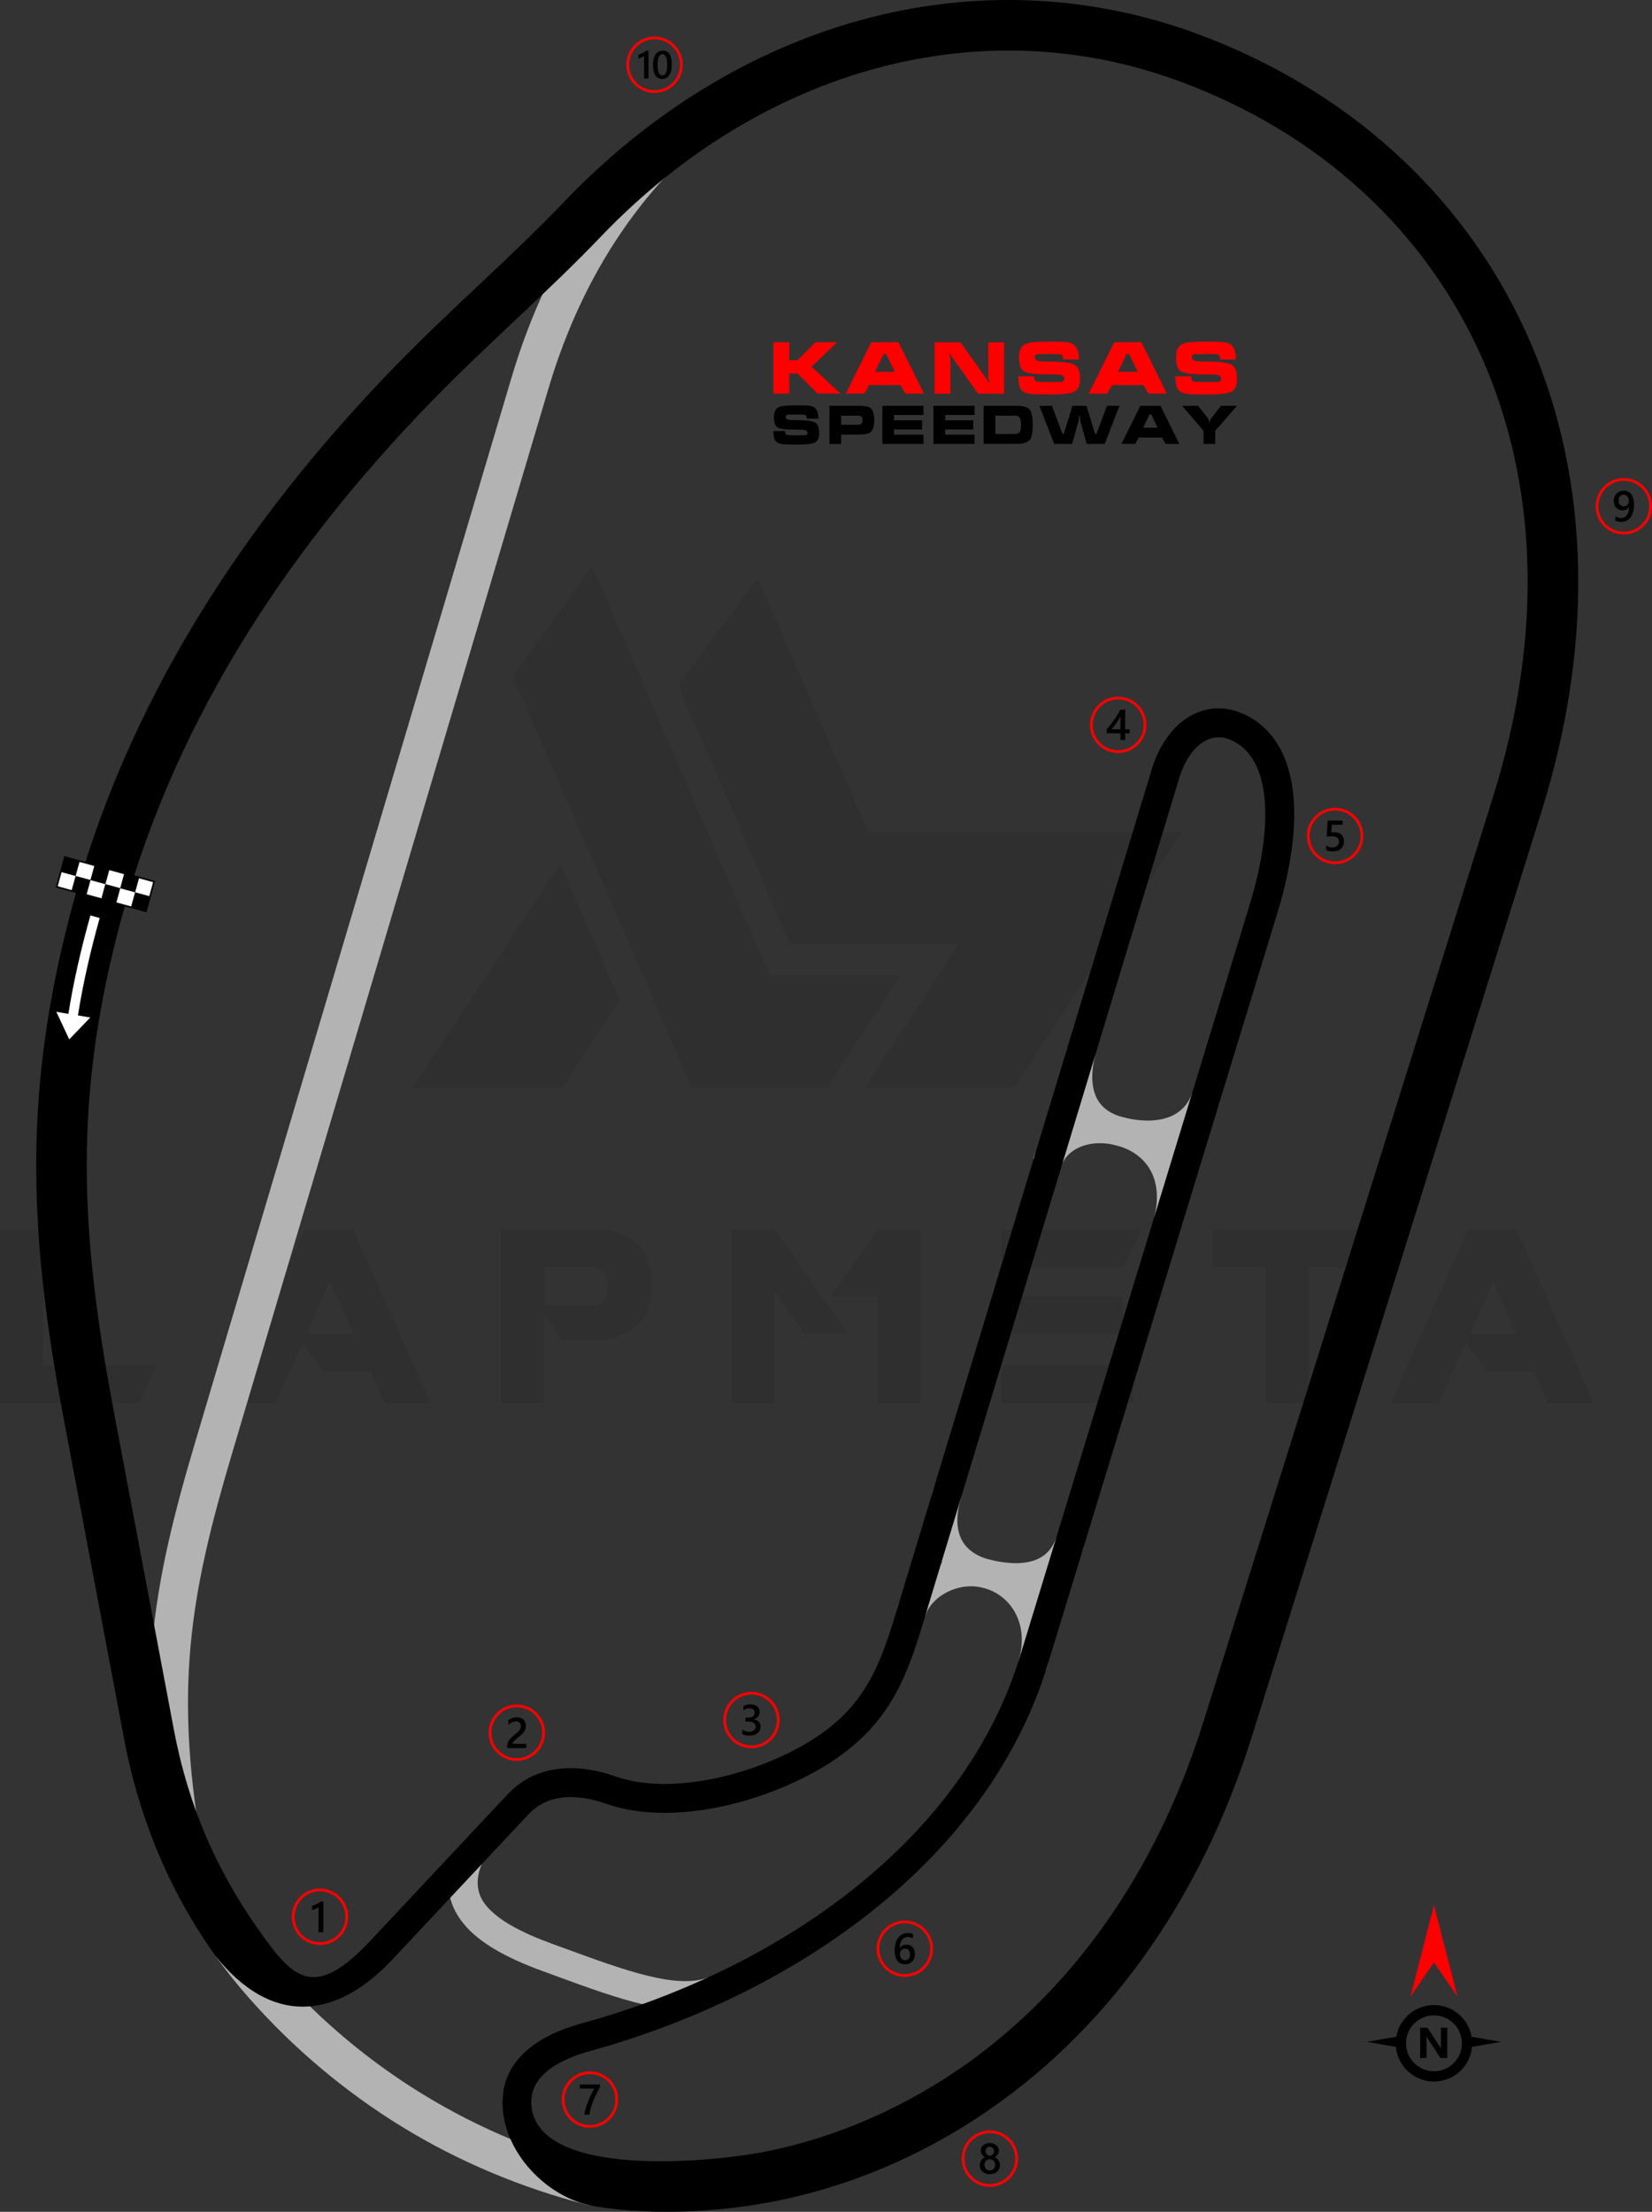 <?xml version="1.0" encoding="UTF-8"?>
<!DOCTYPE svg PUBLIC "-//W3C//DTD SVG 1.1//EN" "http://www.w3.org/Graphics/SVG/1.1/DTD/svg11.dtd">
<!-- Creator: CorelDRAW -->
<svg xmlns="http://www.w3.org/2000/svg" xml:space="preserve" width="181.012mm" height="242.322mm" version="1.1" style="shape-rendering:geometricPrecision; text-rendering:geometricPrecision; image-rendering:optimizeQuality; fill-rule:evenodd; clip-rule:evenodd"
viewBox="0 0 9982.56 13363.78"
 xmlns:xlink="http://www.w3.org/1999/xlink"
 xmlns:xodm="http://www.corel.com/coreldraw/odm/2003">
 <rect x="0" y="0" width="9982.56" height="13363.78" fill="#333333" stroke="none"/>
 <defs>
  <style type="text/css">
   <![CDATA[
    .fil4 {fill:black}
    .fil5 {fill:white}
    .fil6 {fill:black;fill-rule:nonzero}
    .fil2 {fill:black;fill-rule:nonzero}
    .fil1 {fill:#B3B3B3;fill-rule:nonzero}
    .fil3 {fill:red;fill-rule:nonzero}
    .fil7 {fill:white;fill-rule:nonzero}
    .fil0 {fill:black;fill-opacity:0.071}
   ]]>
  </style>
 </defs>
 <g id="Layer_x0020_1">
  <path class="fil0" d="M-0 8476.72l0 -1049.39 260.61 0 0 821.79 684.54 0 -104.24 227.6 -840.9 0zm3097.79 -4388.68l1084.14 2484.49 814.85 0 443.04 -675.85 -787.04 0 -1075.46 -2475.8 -479.52 667.16zm1480.27 -597.67l668.9 1537.6 1892.04 0 -1009.43 1542.82 -903.45 0 0 -1.74 566.39 -865.23 -1016.38 0 -677.59 -1560.19 479.52 -653.26zm-833.95 2550.51l-347.48 531.65 -903.45 0 0 -1.74 893.02 -1349.96 357.9 820.05zm-1141.47 2437.58l-277.98 0 -85.13 -189.38 -283.2 0 -128.57 -175.48 -165.05 364.85 -288.41 0 465.62 -1049.39 293.62 0 469.1 1049.39zm-467.36 -420.45l-142.47 -312.73 -138.99 312.73 281.46 0zm1155.38 -170.26l316.21 0c45.17,-13.9 67.76,-55.6 66.02,-125.09 0,-57.34 -27.79,-93.82 -86.86,-107.72l-295.36 0 0 232.82zm104.24 208.49l-105.98 -152.89 0 533.38 -260.61 0 0 -1049.39 627.2 0c184.16,33.01 277.98,132.04 279.72,300.57l0 62.55c-1.74,170.26 -93.82,272.77 -276.25,304.05l-264.09 -0.01 0 1.74zm1728.72 -38.23l-260.61 0 -180.69 -250.18 -0.01 668.9 -262.34 0 0 -1049.39 260.61 0 443.04 630.68zm180.69 -628.94l260.61 0 0 1047.66 -262.35 0 0 -642.84 -283.2 0 284.94 -404.82zm1542.81 820.06l0 227.6 -797.47 0 0 -227.6 797.47 0zm-62.54 -416.97l0 224.12 -734.92 0 0 -224.13 734.92 0.01zm114.67 -403.08l-114.67 229.34 -734.92 0 0 -229.34 849.59 0zm747.08 225.86l-314.47 0 0 -225.86 946.89 0 -105.98 225.86 -262.35 0 0 821.79 -262.35 0 0 -821.79 -1.74 0zm1985.86 823.53l-277.99 0 -85.13 -189.38 -283.19 0 -128.57 -175.48 -165.05 364.85 -288.41 0 465.62 -1049.39 293.62 0 469.1 1049.39zm-467.36 -420.45l-142.47 -312.73 -138.99 312.73 281.46 0z"/>
  <path class="fil1" d="M1011.16 11312.1c-105.88,-546.3 -128.2,-979.13 -91.38,-1386.4 36.73,-406.25 131.78,-781.83 261.16,-1217.18l1910.35 -6428.3c113.14,-380.73 271.94,-714.92 468.99,-1004.72 206.79,-304.14 455,-558.56 736.2,-765.87l137.71 187.86c-260.77,192.25 -490.55,427.61 -681.48,708.42 -183.44,269.8 -331.71,582.39 -437.98,939.98l-1910.35 6428.3c-125.81,423.35 -218.08,786.75 -252.96,1172.5 -34.79,384.73 -13.04,797 88.64,1321.65l-228.9 43.78z"/>
  <path class="fil1" d="M1504.68 12071.88c-71.97,-81.49 -139.13,-165.92 -201.51,-253.02 251.11,-173.49 335.11,51.96 575.91,309.04 204.25,198.8 429.65,374.07 671.82,522.84 173.06,106.32 354.35,198.88 542.22,276.62l465.05 173.91c-4.23,102.55 9.31,126.38 6.83,223.34l-21.03 -4.29c-393.92,-101.82 -773.69,-260.92 -1115.27,-470.77 -342.3,-210.3 -654.04,-472 -924.02,-777.67z"/>
  <path class="fil1" d="M5423.32 9713.73c32.93,-108.77 119.78,-201.37 230.19,-254.72 102.54,-49.55 226.64,-65.99 347.08,-30.3l0.34 0 3.75 1.13 0.68 0.34c131.09,40.18 233.13,129.41 291.11,246.87 56.8,115.1 70.73,256.57 27.08,403.88l0 0.34 -1.56 5.15 -167.58 -49.93 1.56 -5.15 0.09 0.03c30.48,-103.14 21.78,-200 -16.24,-277.03 -36.79,-74.53 -101.64,-131.26 -185.06,-157.04l-0.03 0.12 -3.75 -1.13 0.03 -0.09c-76.32,-22.52 -155.61,-11.75 -221.6,20.13 -67.6,32.66 -119.92,86.56 -138.53,148.01l-167.58 -50.62z"/>
  <path class="fil1" d="M5808.32 9046.01c-3.78,12.5 -7.05,24.46 -9.78,35.9 -23.39,97.76 -14.65,173.34 16.34,228 29.8,52.56 82.2,88.66 147.31,108.41 7.35,2.23 14.63,4.21 21.8,5.92 112.37,26.89 204.23,26.88 272.68,1.04 59.62,-22.51 102.47,-67.69 126.03,-134.59l164.84 58.14c-41.53,117.91 -119.51,244.37 -229.31,285.84 -101.01,38.14 -227.29,-5.55 -374.59,-40.8 -11.08,-2.65 -21.78,-5.54 -32.06,-8.66 -107.18,-32.5 -195.36,-95.3 -248.54,-189.12 -52,-91.71 -68.69,-210.05 -34.12,-354.53 3.67,-15.33 7.84,-30.72 12.52,-46.16l166.89 50.62z"/>
  <path class="fil1" d="M6244.24 6999.57c35.31,-111.09 116.13,-190.73 220.21,-233.06 100.23,-40.76 222.37,-46.12 344.03,-10.07 135.59,40.18 241.89,124.29 302.56,241.62 56.3,108.87 72.04,244.31 33.57,396.97l-169.63 -42.41c27.5,-109.14 18.04,-202.52 -19.21,-274.54 -38.26,-73.98 -107.33,-127.63 -196.54,-154.06 -83,-24.59 -164.26,-21.78 -229.13,4.6 -57.24,23.28 -101.23,65.6 -119.67,123.62l-166.21 -52.67z"/>
  <path class="fil1" d="M6617.21 6378.16l-0.33 1.37c-27.02,112.92 -19.94,199.46 13.18,260.41 30.7,56.49 86.94,93.79 160.99,111.73l0.06 -0.24 0.79 0.19 0 0.34c110.71,26.49 204.43,23.84 275.91,-4.29 64.63,-25.44 111.5,-74.01 135.54,-142.27l164.84 58.14c-41.57,118.02 -161.71,258.32 -275.06,302.93 -103.71,40.81 -194.65,-9.73 -341.51,-44.86l-0.08 0.33 -0.79 -0.19 -0.34 -0.34c-122.45,-29.52 -217.87,-95.52 -273.56,-198.01 -53.32,-98.14 -67.32,-226.53 -29.59,-384.21l0.33 -1.37 169.63 40.36z"/>
  <path class="fil1" d="M4338.71 12111.52c-249.69,94.71 -596.04,-32.28 -986.4,-175.41 -56.25,-20.63 -47.1,-17.4 -77.52,-28.5 -217.59,-79.34 -378.25,-169.93 -470.78,-281.58 -104.41,-125.99 -125.28,-271.06 -48.48,-445.18l160.05 70.45c-46.73,105.95 -36.23,191.58 23.17,263.25 71.28,86.02 206.89,160.14 395.54,228.92 82.69,30.15 73.47,26.76 78.2,28.5 358.05,131.28 675.72,247.75 864.66,176.09l61.56 163.47z"/>
  <path class="fil2" d="M7120.9 488.78c-601.09,-220.46 -1226.49,-236.99 -1820.17,-77.46 -609.89,163.89 -1186.83,513.54 -1670.52,1018.92 -325.66,340.26 -686.86,649.85 -1018.53,990.73 -462.54,475.39 -858.84,975.53 -1178.57,1506.8 -319.01,530.07 -561.47,1090.63 -717.06,1687.94 -131.2,503.73 -190.74,953.63 -191.76,1413.17 -1.03,460.83 56.76,933.56 160.14,1481.33l366.3 1941.13c41.15,218.1 109.01,456.65 218.18,698.94 71.62,157.58 169.68,332.34 278.65,487.6 199.07,283.65 320.66,447.76 631.66,147.78 20.21,-19.49 39.24,-39.24 58.56,-59.58l828.14 -883.45c82.65,-88.17 182.65,-136.23 291.85,-152.99 115.38,-17.71 239.98,0.73 363.66,43.96 174.58,61.03 392.2,55.59 606.7,9.56 250.89,-53.84 494.33,-162.79 660.17,-286.53 272.27,-203.13 349.64,-459.53 441.77,-764.92 6.55,-21.71 3.14,-10.38 0.03,0.01l0.12 0.04 1529.78 -5044.2c14.67,-48.37 33.25,-92.94 55.15,-132.71 47.21,-85.75 110.89,-153.14 185.61,-193.35 79.62,-42.85 169.95,-54.74 265,-25.91 27.19,8.24 53.99,19.47 80.14,33.87 159.98,88.07 242.14,249.96 266.78,451.1 26.08,212.94 -13.78,473.18 -92.94,732.23l-1387.99 4541.73c-173.93,569.13 -529.16,1045.95 -981.37,1426 -513.9,431.91 -1153.45,738.87 -1793.28,913.9 -180.79,52.74 -404.61,158.89 -333.09,390.16 134.51,379.82 1125.37,271.51 1408.37,214.15 432.02,-87.57 842.16,-270.13 1208.53,-529.09 615.03,-437.77 1135.47,-1122.95 1430.28,-2064.33l1751.01 -5591.23c312.08,-996.53 261.5,-1906.53 -65.02,-2647.13 -341.88,-775.42 -987.36,-1366.82 -1836.27,-1678.17zm-5817.73 11330.08c-106.78,-149.11 -199.55,-306.06 -278.37,-469.57 -127.69,-264.91 -219.12,-547.27 -274.65,-841.53l-366.3 -1941.13c-47.89,-253.75 -89.5,-508.22 -118.86,-762.81 -29.45,-255.36 -46.82,-513.52 -46.24,-775.18 0.57,-255.9 18.92,-505.67 53.1,-752.35 34.15,-246.45 84.25,-491.3 148.34,-737.39 168.19,-645.71 431.27,-1242.26 767.89,-1796.15 336.01,-552.89 744.52,-1062.32 1204.42,-1534.99 329.75,-338.93 693.87,-651.54 1017.16,-989.34 250.17,-261.4 531.93,-492.21 839.42,-680.83 294.33,-180.55 612.43,-322.4 949.21,-415.38 336.55,-92.92 680.77,-133.1 1022.94,-119.72 340.8,13.32 679,79.38 1005.02,198.95 443.07,162.5 845.3,399.94 1186.03,705.69 330.91,296.94 603.05,657.6 797.47,1075.89 98.53,211.99 173.85,431.71 227.15,656.15 54.61,229.94 86.35,466.62 96.51,706.66 10.92,257.81 -3.42,514.97 -39.18,768.82 -37.8,268.37 -99.3,532.92 -179.98,790.54l-1751.01 5591.23c-150.44,480.4 -369.47,935.69 -660.46,1338.29 -272.72,377.34 -608.32,707.9 -1009.5,968.97 -348.28,226.64 -733.53,390.46 -1135.18,480.29 -365.17,80.5 -795.34,107.66 -1165.03,46.04 -309.18,-51.54 -592.85,-369.76 -552.28,-686.19 26.2,-204.3 206.46,-345.47 470.45,-417.69 617.32,-168.87 1233.36,-464.19 1726.94,-879.02 427.82,-359.56 763.36,-808.92 926.65,-1343.25l1387.99 -4541.73c72.39,-236.88 109.17,-472.07 86.1,-660.42 -17.94,-146.47 -72.75,-261.59 -177.18,-319.09 -16.54,-9.11 -32.1,-15.79 -46.63,-20.2 -47.17,-14.31 -92.04,-8.38 -131.62,12.92 -44.48,23.93 -84.05,67.06 -115.16,123.57 -16.73,30.39 -30.71,63.72 -41.47,99.2l-1515.77 4998.09c-28.95,95.41 11,-35.82 -13.48,45.39 -101.31,335.79 -186.38,617.71 -504.7,855.2 -184.29,137.49 -453.03,258.18 -728.57,317.31 -242.67,52.08 -493.02,56.78 -700.41,-15.72 -97.62,-34.13 -193.92,-49 -280.22,-35.75 -71.52,10.97 -136.86,42.29 -190.62,99.64l-828.14 883.45c-345.3,363.96 -730.64,387.74 -1061.82,-26.91zm4126.93 -2127.15c-2.85,9.53 -5.44,18.25 0.12,0.04l-0.12 -0.04z"/>
  <g id="_2367520547360">
   <path class="fil3" d="M3564.73 12515.05c47.02,0 89.6,19.07 120.41,49.88 30.81,30.81 49.88,73.39 49.88,120.41 0,47.01 -19.06,89.59 -49.88,120.41 -30.81,30.81 -73.39,49.88 -120.41,49.88 -47.01,0 -89.6,-19.07 -120.41,-49.88 -30.81,-30.82 -49.88,-73.4 -49.88,-120.41 0,-47.02 19.06,-89.61 49.88,-120.41 30.81,-30.81 73.39,-49.88 120.41,-49.88zm108.73 61.57c-27.82,-27.82 -66.27,-45.03 -108.73,-45.03 -42.46,0 -80.9,17.21 -108.72,45.03 -27.82,27.81 -45.03,66.26 -45.03,108.72 0,42.45 17.22,80.9 45.03,108.72 27.82,27.82 66.26,45.03 108.72,45.03 42.46,0 80.9,-17.21 108.73,-45.03 27.81,-27.82 45.03,-66.27 45.03,-108.72 0,-42.46 -17.22,-80.9 -45.03,-108.72z"/>
   <path class="fil4" d="M3625.82 12608.74c-7.66,14.01 -14.89,27.89 -21.68,41.6 -6.82,13.75 -12.97,27.5 -18.49,41.38 -5.53,13.84 -10.31,27.81 -14.41,41.86 -4.09,14.1 -7.22,28.46 -9.44,43.16l-30.98 0c2.05,-13.1 4.96,-26.15 8.75,-39.21 3.78,-13.05 8.22,-26.07 13.31,-39.12 5.09,-13.06 10.79,-26.16 17.15,-39.34 6.31,-13.19 13.05,-26.51 20.18,-39.91l-86.56 0 0 -25.24 122.15 0 0 14.8z"/>
  </g>
  <g id="_2367520550240">
   <path class="fil3" d="M5467.5 11603.6c47.02,0 89.6,19.06 120.41,49.88 30.81,30.81 49.88,73.4 49.88,120.41 0,47.02 -19.07,89.6 -49.88,120.41 -30.81,30.81 -73.39,49.88 -120.41,49.88 -47.01,0 -89.59,-19.07 -120.41,-49.88 -30.81,-30.81 -49.88,-73.39 -49.88,-120.41 0,-47.01 19.06,-89.6 49.88,-120.41 30.81,-30.81 73.39,-49.88 120.41,-49.88zm108.72 61.57c-27.82,-27.82 -66.27,-45.03 -108.72,-45.03 -42.45,0 -80.9,17.21 -108.71,45.03 -27.82,27.82 -45.03,66.27 -45.03,108.72 0,42.46 17.21,80.9 45.03,108.72 27.82,27.82 66.26,45.03 108.71,45.03 42.45,0 80.9,-17.21 108.72,-45.03 27.82,-27.82 45.03,-66.26 45.03,-108.72 0,-42.46 -17.21,-80.9 -45.03,-108.72z"/>
   <path class="fil4" d="M5528.88 11806.46c0,9.18 -1.52,17.58 -4.53,25.15 -3,7.53 -7.18,14.05 -12.52,19.54 -5.35,5.48 -11.71,9.75 -19.06,12.75 -7.36,3.04 -15.32,4.53 -23.93,4.53 -9.18,0 -17.63,-1.78 -25.29,-5.35 -7.7,-3.57 -14.32,-8.88 -19.89,-15.93 -5.57,-7.05 -9.87,-15.84 -12.97,-26.33 -3.05,-10.48 -4.57,-22.67 -4.57,-36.51 0,-16.93 2,-31.94 6.04,-45.04 4.05,-13.05 9.57,-24.02 16.62,-32.85 7.05,-8.88 15.36,-15.57 24.89,-20.15 9.49,-4.62 19.8,-6.92 30.84,-6.92 6.88,0 13.15,0.48 18.8,1.43 5.66,0.92 10.19,2.22 13.58,3.84l0 26.63c-4.36,-2.22 -8.97,-4.09 -13.93,-5.61 -4.91,-1.53 -10.57,-2.31 -16.93,-2.31 -7.13,0 -13.75,1.43 -19.75,4.35 -6.04,2.87 -11.27,7.09 -15.63,12.66 -4.38,5.56 -7.83,12.49 -10.35,20.67 -2.48,8.18 -3.78,17.66 -3.87,28.37l0.78 0c3.92,-6.05 9.19,-10.79 15.85,-14.27 6.7,-3.49 14.53,-5.22 23.54,-5.22 8.01,0 15.19,1.26 21.62,3.87 6.4,2.61 11.88,6.31 16.41,11.22 4.57,4.88 8.1,10.84 10.53,17.84 2.48,7.01 3.7,14.89 3.7,23.64zm-29.8 2.43c0,-5.26 -0.66,-10.05 -1.88,-14.4 -1.22,-4.35 -3.08,-8.04 -5.61,-11.13 -2.48,-3.13 -5.66,-5.53 -9.44,-7.22 -3.74,-1.7 -8.22,-2.53 -13.31,-2.53 -5.1,0 -9.57,0.92 -13.45,2.75 -3.87,1.83 -7.1,4.22 -9.75,7.18 -2.65,2.95 -4.62,6.39 -5.92,10.18 -1.3,3.83 -2.01,7.74 -2.01,11.75 0,4.35 0.66,8.79 1.88,13.31 1.22,4.57 3.13,8.7 5.65,12.44 2.57,3.75 5.83,6.8 9.75,9.23 3.96,2.44 8.66,3.66 14.1,3.66 4.83,0 9.13,-0.91 12.88,-2.69 3.74,-1.79 6.87,-4.26 9.35,-7.4 2.53,-3.14 4.44,-6.88 5.75,-11.15 1.3,-4.31 2.01,-8.97 2.01,-13.97z"/>
  </g>
  <g id="_2367520549232">
   <path class="fil3" d="M8067.47 4880.63c47.02,0 89.6,19.06 120.41,49.88 30.81,30.81 49.88,73.39 49.88,120.41 0,47.01 -19.06,89.6 -49.88,120.41 -30.81,30.81 -73.39,49.88 -120.41,49.88 -47.01,0 -89.59,-19.06 -120.41,-49.88 -30.81,-30.81 -49.88,-73.4 -49.88,-120.41 0,-47.02 19.06,-89.6 49.88,-120.41 30.81,-30.81 73.39,-49.88 120.41,-49.88zm108.73 61.57c-27.82,-27.82 -66.27,-45.03 -108.73,-45.03 -42.45,0 -80.9,17.21 -108.71,45.03 -27.82,27.82 -45.03,66.26 -45.03,108.71 0,42.45 17.21,80.9 45.03,108.72 27.82,27.82 66.26,45.03 108.71,45.03 42.46,0 80.9,-17.21 108.73,-45.03 27.81,-27.82 45.03,-66.27 45.03,-108.72 0,-42.46 -17.22,-80.9 -45.03,-108.71z"/>
   <path class="fil4" d="M8013.47 5136.44l0 -28.42c12.01,8.09 24.16,12.09 36.48,12.09 12.39,0 22.41,-3.13 29.93,-9.49 7.57,-6.31 11.36,-14.75 11.36,-25.32 0,-10.35 -3.83,-18.4 -11.54,-24.19 -7.69,-5.8 -18.7,-8.66 -33.07,-8.66 -4.92,0 -14.92,0.48 -29.98,1.52l6.52 -96.11 89.99 0 0 25.24 -65.4 0 -3.04 45.77c5.87,-0.35 11.17,-0.52 15.92,-0.52 19.37,0 34.38,4.96 44.96,14.93 10.58,9.92 15.88,23.54 15.88,40.77 0,18.09 -6.09,32.64 -18.19,43.56 -12.09,10.92 -28.77,16.36 -49.92,16.36 -17.84,0 -31.15,-2.49 -39.91,-7.53z"/>
  </g>
  <g id="_2367520484240">
   <path class="fil3" d="M4540.9 10221.9c47.02,0 89.6,19.07 120.41,49.88 30.81,30.81 49.88,73.39 49.88,120.41 0,47.01 -19.07,89.6 -49.88,120.41 -30.81,30.81 -73.39,49.88 -120.41,49.88 -47.01,0 -89.59,-19.06 -120.41,-49.88 -30.81,-30.81 -49.88,-73.4 -49.88,-120.41 0,-47.02 19.07,-89.6 49.88,-120.41 30.81,-30.81 73.39,-49.88 120.41,-49.88zm108.72 61.57c-27.82,-27.82 -66.26,-45.03 -108.72,-45.03 -42.45,0 -80.89,17.21 -108.71,45.03 -27.82,27.82 -45.03,66.26 -45.03,108.72 0,42.45 17.21,80.9 45.03,108.72 27.82,27.82 66.26,45.03 108.71,45.03 42.46,0 80.9,-17.21 108.72,-45.03 27.82,-27.82 45.03,-66.27 45.03,-108.72 0,-42.46 -17.21,-80.9 -45.03,-108.72z"/>
   <path class="fil4" d="M4485.65 10476.87l0 -27.81c11.92,9.44 25.32,14.14 40.29,14.14 12.14,0 21.88,-2.74 29.15,-8.27 7.27,-5.53 10.89,-13 10.89,-22.46 0,-20.71 -15.84,-31.11 -47.57,-31.11l-14.15 0 0 -23.72 13.54 0c28.11,0 42.16,-9.74 42.16,-29.28 0,-18.02 -10.96,-27.03 -32.85,-27.03 -12.27,0 -23.76,4.36 -34.55,13.1l0 -26.24c12.4,-6.97 27.07,-10.49 43.95,-10.49 16.23,0 29.24,4.1 39.03,12.27 9.75,8.14 14.66,18.58 14.66,31.34 0,24.06 -12.27,39.55 -36.72,46.42l0 0.52c13.18,1.26 23.58,5.87 31.24,13.79 7.66,7.97 11.44,17.89 11.44,29.77 0,16.41 -6.14,29.67 -18.45,39.72 -12.36,10.1 -28.59,15.1 -48.73,15.1 -18.11,0 -32.55,-3.26 -43.34,-9.78z"/>
  </g>
  <g id="_2367520482656">
   <path class="fil3" d="M6756.83 4209.14c47.01,0 89.59,19.07 120.41,49.88 30.81,30.81 49.88,73.4 49.88,120.41 0,47.02 -19.07,89.6 -49.88,120.41 -30.81,30.81 -73.39,49.88 -120.41,49.88 -47.02,0 -89.6,-19.07 -120.41,-49.88 -30.81,-30.81 -49.88,-73.39 -49.88,-120.41 0,-47.01 19.07,-89.6 49.88,-120.41 30.81,-30.81 73.39,-49.88 120.41,-49.88zm108.71 61.57c-27.82,-27.82 -66.26,-45.03 -108.71,-45.03 -42.46,0 -80.9,17.21 -108.72,45.03 -27.82,27.82 -45.03,66.27 -45.03,108.72 0,42.45 17.21,80.9 45.03,108.72 27.82,27.82 66.26,45.03 108.72,45.03 42.45,0 80.89,-17.21 108.71,-45.03 27.82,-27.82 45.03,-66.27 45.03,-108.72 0,-42.45 -17.21,-80.9 -45.03,-108.72z"/>
   <path class="fil4" d="M6798.98 4288.02l0 118.06 27.15 0 0 24.59 -27.15 0 0 40.16 -28.68 0 0 -40.16 -82.77 0 0 -24.84c7.49,-8.45 15.15,-17.54 23.02,-27.38 7.88,-9.79 15.44,-19.84 22.72,-30.07 7.27,-10.22 13.96,-20.5 20.18,-30.76 6.23,-10.31 11.45,-20.15 15.67,-29.59l29.85 0zm-28.68 118.06l0 -76.77c-9.26,16.67 -18.45,31.2 -27.5,43.61 -9.04,12.4 -17.49,23.46 -25.41,33.16l52.92 0z"/>
  </g>
  <g id="_2367520484384">
   <path class="fil3" d="M5981.28 12871.76c47.01,0 89.6,19.07 120.41,49.88 30.81,30.82 49.88,73.4 49.88,120.41 0,47.02 -19.07,89.6 -49.88,120.41 -30.81,30.81 -73.4,49.88 -120.41,49.88 -47.02,0 -89.59,-19.06 -120.41,-49.88 -30.81,-30.81 -49.88,-73.39 -49.88,-120.41 0,-47.01 19.07,-89.59 49.88,-120.41 30.81,-30.81 73.39,-49.88 120.41,-49.88zm108.72 61.57c-27.82,-27.82 -66.27,-45.03 -108.72,-45.03 -42.46,0 -80.9,17.21 -108.71,45.03 -27.82,27.82 -45.03,66.27 -45.03,108.72 0,42.46 17.21,80.9 45.03,108.72 27.82,27.82 66.26,45.03 108.71,45.03 42.45,0 80.9,-17.22 108.72,-45.03 27.82,-27.82 45.03,-66.26 45.03,-108.72 0,-42.45 -17.21,-80.9 -45.03,-108.72z"/>
   <path class="fil4" d="M5920.35 13082.53c0,-5.26 0.66,-10.35 1.96,-15.27 1.3,-4.96 3.31,-9.49 5.91,-13.66 2.65,-4.18 5.96,-7.92 9.97,-11.23 4,-3.3 8.66,-5.95 14.02,-8.01 -7.92,-4.43 -14.18,-10.09 -18.89,-17 -4.65,-6.97 -7,-14.63 -7,-23.03 0,-6.74 1.4,-12.92 4.19,-18.62 2.74,-5.7 6.57,-10.62 11.44,-14.8 4.92,-4.18 10.66,-7.4 17.28,-9.75 6.66,-2.34 13.89,-3.52 21.67,-3.52 7.92,0 15.19,1.22 21.89,3.57 6.66,2.39 12.44,5.65 17.32,9.83 4.88,4.17 8.7,9.09 11.4,14.8 2.75,5.7 4.09,11.83 4.09,18.49 0,8.4 -2.34,16.06 -7,23.03 -4.7,6.92 -10.88,12.57 -18.62,17 5.26,2.06 9.92,4.71 13.97,7.97 4.04,3.26 7.4,6.96 10.13,11.14 2.7,4.18 4.74,8.7 6.13,13.66 1.35,4.92 2.01,10.05 2.01,15.4 0,8.01 -1.48,15.32 -4.43,21.94 -3.01,6.61 -7.15,12.31 -12.5,17.01 -5.34,4.74 -11.79,8.4 -19.28,11.05 -7.43,2.62 -15.7,3.92 -24.71,3.92 -8.92,0 -17.1,-1.3 -24.55,-3.92 -7.43,-2.65 -13.84,-6.31 -19.22,-11.05 -5.4,-4.7 -9.62,-10.4 -12.62,-17.01 -3.04,-6.62 -4.53,-13.93 -4.53,-21.94zm28.81 -2.52c0,5.17 0.74,9.83 2.26,14.01 1.57,4.17 3.71,7.7 6.52,10.58 2.79,2.87 6.18,5.09 10.15,6.61 3.95,1.52 8.36,2.31 13.18,2.31 4.66,0 8.96,-0.79 12.88,-2.35 3.92,-1.57 7.26,-3.83 10.14,-6.74 2.83,-2.96 5.09,-6.49 6.7,-10.62 1.62,-4.09 2.39,-8.7 2.39,-13.79 0,-4.7 -0.73,-9.09 -2.26,-13.23 -1.57,-4.09 -3.69,-7.7 -6.52,-10.74 -2.79,-3.09 -6.18,-5.49 -10.15,-7.27 -3.95,-1.79 -8.35,-2.7 -13.18,-2.7 -4.57,0 -8.88,0.82 -12.79,2.48 -3.97,1.65 -7.36,4 -10.23,7.01 -2.83,3.05 -5.05,6.61 -6.7,10.79 -1.61,4.17 -2.39,8.7 -2.39,13.66zm6.23 -82.63c0,3.83 0.69,7.36 2.05,10.66 1.35,3.26 3.17,6.09 5.48,8.53 2.31,2.44 5.01,4.31 8.1,5.65 3.08,1.4 6.44,2.05 10,2.05 3.57,0 6.92,-0.7 10.02,-2.09 3.08,-1.4 5.83,-3.31 8.18,-5.75 2.31,-2.44 4.18,-5.26 5.53,-8.53 1.35,-3.26 2.04,-6.79 2.04,-10.53 0,-3.83 -0.66,-7.4 -1.96,-10.71 -1.35,-3.3 -3.13,-6.18 -5.44,-8.52 -2.31,-2.39 -5.01,-4.27 -8.14,-5.61 -3.18,-1.35 -6.57,-2.05 -10.23,-2.05 -3.82,0 -7.3,0.69 -10.44,2.09 -3.13,1.39 -5.83,3.35 -8.1,5.83 -2.26,2.44 -4,5.31 -5.22,8.56 -1.27,3.26 -1.87,6.74 -1.87,10.4z"/>
  </g>
  <g id="_2367520514432">
   <path class="fil3" d="M9812.27 2888.53c47.02,0 89.6,19.06 120.41,49.88 30.81,30.81 49.88,73.4 49.88,120.41 0,47.02 -19.06,89.59 -49.88,120.41 -30.81,30.81 -73.39,49.88 -120.41,49.88 -47.01,0 -89.6,-19.07 -120.41,-49.88 -30.81,-30.81 -49.88,-73.39 -49.88,-120.41 0,-47.01 19.07,-89.6 49.88,-120.41 30.81,-30.81 73.4,-49.88 120.41,-49.88zm108.72 61.57c-27.82,-27.82 -66.26,-45.03 -108.72,-45.03 -42.45,0 -80.9,17.21 -108.72,45.03 -27.82,27.82 -45.03,66.27 -45.03,108.72 0,42.46 17.21,80.9 45.03,108.71 27.82,27.82 66.27,45.03 108.72,45.03 42.46,0 80.9,-17.21 108.72,-45.03 27.82,-27.82 45.03,-66.26 45.03,-108.71 0,-42.46 -17.21,-80.9 -45.03,-108.72z"/>
   <path class="fil4" d="M9873.53 3048.82c0,18.28 -1.96,33.98 -5.92,47.17 -3.97,13.18 -9.4,24.02 -16.32,32.5 -6.92,8.49 -15.06,14.75 -24.32,18.8 -9.31,4.04 -19.32,6.04 -30.03,6.04 -3.47,0 -7,-0.22 -10.53,-0.61 -3.52,-0.44 -6.87,-1 -10.05,-1.66 -3.23,-0.69 -6.09,-1.43 -8.7,-2.26 -2.57,-0.78 -4.74,-1.57 -6.44,-2.35l0 -26.63c1.78,1.09 4,2.22 6.66,3.35 2.61,1.18 5.49,2.18 8.57,3.09 3.13,0.87 6.36,1.62 9.7,2.13 3.36,0.57 6.62,0.87 9.76,0.87 7.22,0 13.79,-1.43 19.7,-4.22 5.92,-2.83 10.92,-6.97 15.11,-12.49 4.17,-5.53 7.35,-12.4 9.62,-20.58 2.26,-8.23 3.39,-17.71 3.39,-28.51l-0.52 0c-1.52,2.7 -3.52,5.27 -6.04,7.71 -2.53,2.44 -5.4,4.57 -8.62,6.39 -3.22,1.83 -6.83,3.26 -10.75,4.4 -3.95,1.09 -8.17,1.65 -12.7,1.65 -7.66,0 -14.75,-1.34 -21.37,-4.04 -6.57,-2.65 -12.27,-6.44 -17.13,-11.4 -4.84,-4.92 -8.62,-10.92 -11.4,-17.97 -2.75,-7.05 -4.14,-14.93 -4.14,-23.59 0,-9.53 1.57,-18.11 4.7,-25.8 3.18,-7.7 7.48,-14.23 13.01,-19.62 5.53,-5.4 12.05,-9.57 19.5,-12.49 7.48,-2.96 15.62,-4.44 24.36,-4.44 8.22,0 16.06,1.57 23.41,4.66 7.36,3.13 13.79,8.04 19.37,14.79 5.57,6.79 9.96,15.49 13.27,26.2 3.26,10.71 4.88,23.68 4.88,38.9zm-30.86 -19.5c0,-6.13 -0.78,-11.71 -2.34,-16.7 -1.57,-5.01 -3.75,-9.32 -6.57,-12.88 -2.79,-3.57 -6.14,-6.36 -10.01,-8.27 -3.83,-1.96 -8.1,-2.96 -12.66,-2.96 -4.1,0 -7.97,0.84 -11.66,2.49 -3.71,1.65 -6.92,4.05 -9.71,7.1 -2.75,3.03 -4.96,6.74 -6.57,11.09 -1.61,4.31 -2.39,9.14 -2.39,14.4 0,5.8 0.78,10.89 2.34,15.27 1.57,4.44 3.74,8.14 6.57,11.19 2.79,3.01 6.18,5.31 10.14,6.88 3.91,1.57 8.31,2.34 13.05,2.34 4.26,0 8.18,-0.78 11.79,-2.34 3.61,-1.57 6.74,-3.7 9.44,-6.4 2.65,-2.65 4.74,-5.83 6.31,-9.47 1.52,-3.66 2.26,-7.58 2.26,-11.71z"/>
  </g>
  <g id="_2367520514192">
   <path class="fil3" d="M3955.11 220.87c47.01,0 89.6,19.06 120.41,49.88 30.81,30.81 49.88,73.39 49.88,120.41 0,47.01 -19.07,89.59 -49.88,120.41 -30.81,30.81 -73.4,49.88 -120.41,49.88 -47.02,0 -89.59,-19.06 -120.41,-49.88 -30.81,-30.82 -49.88,-73.4 -49.88,-120.41 0,-47.02 19.06,-89.6 49.88,-120.41 30.81,-30.82 73.39,-49.88 120.41,-49.88zm108.72 61.56c-27.82,-27.82 -66.27,-45.03 -108.72,-45.03 -42.46,0 -80.9,17.21 -108.71,45.03 -27.82,27.82 -45.03,66.26 -45.03,108.72 0,42.45 17.21,80.9 45.03,108.72 27.82,27.82 66.26,45.03 108.71,45.03 42.45,0 80.9,-17.21 108.72,-45.03 27.82,-27.82 45.03,-66.27 45.03,-108.72 0,-42.46 -17.21,-80.9 -45.03,-108.72z"/>
   <path class="fil4" d="M3918.7 305.44l0 168.67 -26.7 0 0 -136c-4.83,3.45 -10.02,6.4 -15.6,8.8 -5.53,2.43 -11.9,4.55 -19.04,6.4l0 -22.78c4.47,-1.44 8.76,-2.98 12.88,-4.59 4.16,-1.6 8.25,-3.42 12.25,-5.42 4.05,-2 8.09,-4.25 12.22,-6.67 4.09,-2.48 8.33,-5.27 12.72,-8.41l11.27 0zm82.06 171.42c-17.16,0 -30.6,-6.99 -40.21,-21.05 -9.62,-14.02 -14.41,-34.32 -14.41,-60.87 0,-29.14 4.99,-51.17 15.04,-66.13 10.06,-14.96 24.54,-22.46 43.51,-22.46 36.29,0 54.39,28.2 54.39,84.59 0,27.93 -5.1,49.2 -15.35,63.9 -10.21,14.69 -24.55,22.03 -42.97,22.03zm2.67 -149.2c-20.04,0 -30.05,22.03 -30.05,66.13 0,41.28 9.82,61.89 29.45,61.89 19.31,0 28.98,-20.97 28.98,-62.91 0,-43.44 -9.46,-65.12 -28.39,-65.12z"/>
  </g>
  <g id="_2367520514768">
   <path class="fil3" d="M1933.45 11410.49c47.01,0 89.59,19.06 120.41,49.88 30.81,30.81 49.88,73.39 49.88,120.41 0,47.02 -19.06,89.6 -49.88,120.41 -30.81,30.81 -73.39,49.88 -120.41,49.88 -47.02,0 -89.6,-19.07 -120.41,-49.88 -30.81,-30.81 -49.88,-73.39 -49.88,-120.41 0,-47.01 19.06,-89.59 49.88,-120.41 30.81,-30.81 73.39,-49.88 120.41,-49.88zm108.71 61.57c-27.82,-27.82 -66.26,-45.03 -108.71,-45.03 -42.46,0 -80.9,17.21 -108.72,45.03 -27.82,27.82 -45.03,66.26 -45.03,108.71 0,42.46 17.21,80.9 45.03,108.72 27.82,27.82 66.26,45.03 108.72,45.03 42.45,0 80.9,-17.21 108.71,-45.03 27.82,-27.82 45.03,-66.26 45.03,-108.72 0,-42.45 -17.21,-80.9 -45.03,-108.71z"/>
   <path class="fil4" d="M1953.99 11487.32l0 186.9 -29.59 0 0 -150.69c-5.35,3.83 -11.1,7.1 -17.28,9.75 -6.13,2.69 -13.18,5.05 -21.11,7.09l0 -25.24c4.96,-1.6 9.71,-3.3 14.27,-5.09 4.61,-1.78 9.14,-3.79 13.57,-6 4.48,-2.22 8.96,-4.71 13.54,-7.4 4.53,-2.75 9.23,-5.83 14.1,-9.31l12.49 0z"/>
  </g>
  <g id="_2367520514528">
   <path class="fil3" d="M3122.64 10298.64c47.02,0 89.6,19.07 120.41,49.88 30.81,30.81 49.88,73.39 49.88,120.41 0,47.01 -19.06,89.6 -49.88,120.41 -30.81,30.81 -73.39,49.88 -120.41,49.88 -47.01,0 -89.59,-19.06 -120.41,-49.88 -30.81,-30.81 -49.88,-73.4 -49.88,-120.41 0,-47.02 19.07,-89.6 49.88,-120.41 30.81,-30.81 73.39,-49.88 120.41,-49.88zm108.73 61.57c-27.82,-27.82 -66.27,-45.03 -108.73,-45.03 -42.45,0 -80.89,17.21 -108.71,45.03 -27.82,27.82 -45.03,66.27 -45.03,108.72 0,42.45 17.21,80.9 45.03,108.72 27.82,27.82 66.26,45.03 108.71,45.03 42.46,0 80.9,-17.21 108.73,-45.03 27.81,-27.82 45.03,-66.27 45.03,-108.72 0,-42.45 -17.22,-80.9 -45.03,-108.72z"/>
   <path class="fil4" d="M3180.02 10561.87l-114.74 0 0 -14.13c0,-5.8 0.82,-11.23 2.44,-16.28 1.61,-5.05 3.78,-9.79 6.49,-14.28 2.74,-4.43 5.92,-8.65 9.57,-12.62 3.66,-3.95 7.57,-7.78 11.7,-11.49 4.19,-3.69 8.45,-7.26 12.75,-10.7 4.35,-3.43 8.62,-6.87 12.75,-10.35 3.92,-3.35 7.48,-6.57 10.71,-9.79 3.26,-3.17 6,-6.48 8.31,-9.88 2.31,-3.39 4.1,-6.97 5.35,-10.75 1.26,-3.78 1.91,-7.88 1.91,-12.31 0,-4.83 -0.74,-9.06 -2.22,-12.66 -1.53,-3.61 -3.57,-6.66 -6.27,-9.05 -2.65,-2.44 -5.83,-4.26 -9.49,-5.48 -3.65,-1.27 -7.65,-1.88 -12.01,-1.88 -7.43,0 -15.05,1.74 -22.8,5.22 -7.74,3.49 -15.18,8.71 -22.32,15.71l0 -28.47c3.75,-2.78 7.53,-5.21 11.36,-7.3 3.83,-2.09 7.79,-3.83 11.88,-5.22 4.05,-1.43 8.36,-2.44 12.83,-3.13 4.53,-0.7 9.31,-1.05 14.4,-1.05 8.27,0 15.76,1.09 22.45,3.26 6.71,2.17 12.45,5.35 17.23,9.57 4.74,4.23 8.4,9.45 11.01,15.76 2.61,6.26 3.88,13.48 3.88,21.67 0,7.4 -0.92,14.05 -2.75,19.93 -1.83,5.92 -4.4,11.4 -7.74,16.53 -3.35,5.09 -7.45,9.93 -12.19,14.54 -4.73,4.57 -10.09,9.31 -15.92,14.14 -4.96,4 -9.84,7.88 -14.76,11.66 -4.88,3.78 -9.26,7.48 -13.19,11.09 -3.92,3.62 -7.1,7.22 -9.49,10.84 -2.44,3.61 -3.66,7.23 -3.66,10.88l0 0.66 82.5 0 0 25.37z"/>
  </g>
  <g id="_2367520514000">
   <g>
    <rect class="fil4" transform="matrix(1.408 0.386 -0.386 1.408 391.971 5178.5)" width="63.83" height="63.83"/>
    <rect class="fil5" transform="matrix(1.408 0.386 -0.386 1.408 481.832 5203.16)" width="63.83" height="63.83"/>
    <rect class="fil4" transform="matrix(1.408 0.386 -0.386 1.408 571.693 5227.82)" width="63.83" height="63.83"/>
    <rect class="fil5" transform="matrix(1.408 0.386 -0.386 1.408 661.554 5252.49)" width="63.83" height="63.83"/>
    <rect class="fil4" transform="matrix(1.408 0.386 -0.386 1.408 751.415 5277.15)" width="63.83" height="63.83"/>
    <rect class="fil5" transform="matrix(1.408 0.386 -0.386 1.408 841.276 5301.81)" width="63.83" height="63.83"/>
    <rect class="fil5" transform="matrix(1.408 0.386 -0.386 1.408 367.308 5268.36)" width="63.83" height="63.83"/>
    <rect class="fil4" transform="matrix(1.408 0.386 -0.386 1.408 457.169 5293.02)" width="63.83" height="63.83"/>
    <rect class="fil5" transform="matrix(1.408 0.386 -0.386 1.408 547.03 5317.69)" width="63.83" height="63.83"/>
    <rect class="fil4" transform="matrix(1.408 0.386 -0.386 1.408 636.891 5342.35)" width="63.83" height="63.83"/>
    <rect class="fil5" transform="matrix(1.408 0.386 -0.386 1.408 726.752 5367.01)" width="63.83" height="63.83"/>
    <rect class="fil4" transform="matrix(1.408 0.386 -0.386 1.408 816.613 5391.67)" width="63.83" height="63.83"/>
   </g>
   <path class="fil2" d="M935.82 5327.77l-50.62 184.39 -548.52 -150.55 51.88 -189.06c182.9,49.98 365.7,100.34 548.54,150.53l-1.29 4.69zm-34.02 87.29l23.38 -85.16 -529.8 -145.43 -46.78 170.36 529.81 145.42 23.39 -85.19z"/>
  </g>
  <g id="_2367520515488">
   <path class="fil3" d="M4673.52 2067.84l95.66 0 0 108.78 50 0 108.27 -108.78 131.68 0 -155.16 147.91 175.23 162.18 -138.7 0 -121.32 -120.88 -50 0 0 121.31 -95.66 0 0 -310.53zm591.34 0l164.36 0 153.92 310.53 -111.67 0 -29.64 -51.74 -189.57 0 -29.5 51.74 -111.81 0 153.92 -310.53zm89.64 70.08l-14.79 0 -51.81 108.27 118.27 0 -51.67 -108.27zm712.58 -69.5l-95.66 0 0 213.86c2.39,8.11 4.64,16.02 6.96,23.91 0,2.9 0.07,5.8 0.36,8.7 -1.95,0 -3.84,-1.89 -5.58,-5.65 -2.03,-3.77 -3.84,-7.61 -5.65,-11.31l-163.49 -229.51 -156.53 0 0 310.38 95.66 0 0 -214.36c0,-0.29 -2.47,-8.26 -7.32,-23.98 -0.29,-2.83 -0.43,-5.65 -0.43,-8.55 1.95,0 3.98,1.89 6.01,5.58 1.81,4.06 3.55,7.83 5.22,11.31l163.92 230.01 156.53 0 0 -310.38zm272.63 239.94c46.16,0 72.83,-0.72 80,-2.24 7.32,-1.38 10.94,-7.03 10.94,-16.96 0,-11.81 -5.07,-19.35 -15.29,-22.54 -10.07,-2.9 -35.36,-4.35 -75.65,-4.35 -79.65,0 -129.94,-5.8 -150.81,-17.32 -20.87,-11.59 -31.31,-40.29 -31.31,-86.09 0,-42.39 13.63,-69.49 40.88,-81.38 20.87,-8.99 67.25,-13.48 139.14,-13.48 63.99,0 104.57,1.74 121.75,5.22 40.22,8.04 60.37,42.25 60.37,102.62l-95.66 0c0,-16.52 -3.62,-26.23 -10.8,-29.14 -7.32,-2.61 -32.39,-3.91 -75.22,-3.91 -43.19,0 -68.05,0.72 -74.72,2.24 -6.74,1.67 -10.07,7.61 -10.07,17.82 0,10.65 5.65,17.61 16.96,20.8 11.38,3.19 34.5,4.78 69.57,4.78 78.85,0 129.72,6.23 152.54,18.7 22.68,12.46 33.99,41.16 33.99,86.09 0,41.46 -12.75,67.98 -38.33,79.57 -21.96,9.86 -71.53,14.79 -148.7,14.79 -59.35,0 -97.83,-1.3 -115.59,-3.91 -27.18,-4.06 -45.73,-13.63 -55.58,-28.7 -9.93,-14.79 -14.86,-40.58 -14.86,-77.4l95.66 0c0,17.39 3.77,27.54 11.3,30.44 7.54,2.9 34.06,4.35 79.5,4.35zm393.14 -240.52l164.35 0 153.92 310.53 -111.67 0 -29.64 -51.74 -189.57 0 -29.5 51.74 -111.81 0 153.92 -310.53zm89.64 70.08l-14.79 0 -51.81 108.27 118.27 0 -51.67 -108.27zm465.97 170.44c46.16,0 72.83,-0.72 80,-2.24 7.32,-1.38 10.94,-7.03 10.94,-16.96 0,-11.81 -5.07,-19.35 -15.29,-22.54 -10.07,-2.9 -35.36,-4.35 -75.65,-4.35 -79.65,0 -129.94,-5.8 -150.81,-17.32 -20.87,-11.59 -31.31,-40.29 -31.31,-86.09 0,-42.39 13.63,-69.49 40.88,-81.38 20.87,-8.99 67.25,-13.48 139.14,-13.48 63.99,0 104.57,1.74 121.75,5.22 40.22,8.04 60.37,42.25 60.37,102.62l-95.66 0c0,-16.52 -3.62,-26.23 -10.8,-29.14 -7.32,-2.61 -32.39,-3.91 -75.22,-3.91 -43.19,0 -68.05,0.72 -74.72,2.24 -6.74,1.67 -10.07,7.61 -10.07,17.82 0,10.65 5.65,17.61 16.96,20.8 11.38,3.19 34.5,4.78 69.57,4.78 78.85,0 129.72,6.23 152.54,18.7 22.68,12.46 33.99,41.16 33.99,86.09 0,41.46 -12.75,67.98 -38.33,79.57 -21.96,9.86 -71.53,14.79 -148.7,14.79 -59.35,0 -97.83,-1.3 -115.59,-3.91 -27.18,-4.06 -45.73,-13.63 -55.58,-28.7 -9.93,-14.79 -14.86,-40.58 -14.86,-77.4l95.66 0c0,17.39 3.77,27.54 11.3,30.44 7.54,2.9 34.06,4.35 79.5,4.35z"/>
   <path class="fil6" d="M4811.76 2630.28c34.22,0 53.99,-0.54 59.31,-1.67 5.43,-1.03 8.11,-5.21 8.11,-12.57 0,-8.76 -3.76,-14.34 -11.33,-16.71 -7.47,-2.15 -26.22,-3.22 -56.09,-3.22 -59.05,0 -96.33,-4.3 -111.8,-12.84 -15.47,-8.6 -23.21,-29.87 -23.21,-63.83 0,-31.42 10.1,-51.52 30.3,-60.33 15.47,-6.66 49.85,-9.99 103.15,-9.99 47.44,0 77.52,1.28 90.26,3.87 29.82,5.96 44.75,31.32 44.75,76.07l-70.92 0c0,-12.25 -2.69,-19.45 -8.01,-21.6 -5.43,-1.94 -24.01,-2.9 -55.77,-2.9 -32.02,0 -50.44,0.53 -55.39,1.67 -5,1.24 -7.47,5.64 -7.47,13.21 0,7.9 4.19,13.06 12.57,15.42 8.44,2.37 25.57,3.55 51.58,3.55 58.45,0 96.17,4.62 113.09,13.86 16.82,9.24 25.2,30.51 25.2,63.82 0,30.73 -9.45,50.39 -28.42,58.99 -16.28,7.31 -53.03,10.96 -110.24,10.96 -44,0 -72.53,-0.97 -85.69,-2.9 -20.15,-3.01 -33.9,-10.1 -41.21,-21.27 -7.36,-10.96 -11.01,-30.09 -11.01,-57.38l70.92 0c0,12.89 2.8,20.41 8.38,22.56 5.59,2.15 25.25,3.23 58.94,3.23zm200.23 -178.58l173.42 0c37.77,0 62.69,4.62 74.78,13.86 15.04,11.44 22.57,35.83 22.57,73.17 0,37.18 -7.42,61.46 -22.24,72.85 -12.3,9.46 -37.34,14.18 -75.11,14.18l-102.51 0 0 56.41 -70.92 0 0 -230.48zm70.92 114.43l102.51 0c8.33,0 14.66,-1.83 18.97,-5.43 5.21,-4.51 7.79,-11.82 7.79,-21.97 0,-10.48 -2.58,-17.89 -7.79,-22.19 -4.09,-3.49 -10.42,-5.21 -18.97,-5.21l-102.51 0 0 54.8zm248.9 116.04l0 -230.48 248.26 0 0 55.77 -177.34 0 0 31.91 169.23 0 0 55.44 -169.23 0 0 31.59 177.34 0 0 55.77 -248.26 0zm308.81 0l0 -230.48 248.26 0 0 55.77 -177.34 0 0 31.91 169.23 0 0 55.44 -169.23 0 0 31.59 177.34 0 0 55.77 -248.26 0zm303.32 -0.32l0 -230.16 198.56 0c40.4,0 67.05,8.06 79.99,24.23 11.98,14.99 18,45.39 18,91.22 0,45.5 -5.91,75.7 -17.73,90.53 -12.89,16.11 -39.65,24.18 -80.26,24.18l-198.56 0zm70.92 -59.64l115.77 0c15.2,0 25.52,-3.87 30.94,-11.55 5.32,-7.79 8.01,-22.3 8.01,-43.52 0,-21.33 -2.69,-35.94 -8.01,-43.84 -5.43,-8.01 -15.74,-11.98 -30.94,-11.98l-115.77 0 0 110.88zm674.02 -170.25l-63.82 170.25 -7.74 0 -52.22 -170.25 -84.77 0 -52.22 170.25 -7.74 0 -63.82 -170.25 -75.75 0 89.29 230.21 108.63 0 39 -141.19c0.22,-0.43 0.75,-6.02 1.67,-16.76 0.81,-10.53 1.88,-15.8 3.12,-15.8 1.56,0 2.74,5.27 3.65,15.8 0.81,10.74 1.24,16.33 1.24,16.76l39.33 141.19 108.63 0 89.29 -230.21 -75.75 0zm201.78 0l121.85 0 114.11 230.21 -82.79 0 -21.97 -38.36 -140.54 0 -21.87 38.36 -82.89 0 114.11 -230.21zm66.46 51.95l-10.96 0 -38.41 80.26 87.68 0 -38.3 -80.26zm185.93 -51.95l129.64 150.59 0 79.62 70.86 0 0 -79.62 131.52 -150.59 -97.02 0 -59.37 75.48c-3.82,4.94 -6.29,11.17 -7.36,18.64 -1.07,7.79 -1.83,11.66 -2.31,11.66 -0.81,-4.51 -1.78,-9.67 -2.8,-15.47 -1.35,-5.8 -3.6,-10.75 -6.77,-14.83l-59.36 -75.48 -97.03 0z"/>
  </g>
  <g id="_2367520522832">
   <path class="fil2" d="M8665.09 12114.44c63.71,0 121.45,25.87 163.27,67.67l0.13 0.13c32.97,32.97 56.01,75.86 64.29,123.76l178.14 30.68 -175.75 30.27c-5.08,55.26 -29.61,104.87 -66.69,141.94l-0.13 0c-41.81,41.8 -99.55,67.67 -163.27,67.67 -63.81,0 -121.59,-25.87 -163.39,-67.67 -37.07,-37.07 -61.6,-86.69 -66.68,-141.94l-175.75 -30.27 178.14 -30.68c8.28,-47.91 31.31,-90.79 64.29,-123.76l0 -0.13c41.8,-41.8 99.59,-67.67 163.39,-67.67zm80.59 319.34l-41.48 0 -75.26 -114.71c-4.39,-6.7 -7.48,-11.73 -9.17,-15.13l-0.49 0c0.66,6.44 1,16.3 1,29.51l0 100.33 -38.84 0 0 -182.54 44.33 0 72.43 111.11c3.3,5.04 6.34,9.99 9.17,14.9l0.52 0c-0.69,-4.21 -1.04,-12.6 -1.04,-25.07l0 -100.94 38.84 0 0 182.54zm38.92 -207.8c-30.55,-30.52 -72.82,-49.41 -119.51,-49.41 -46.65,0 -88.9,18.92 -119.45,49.47 -30.59,30.5 -49.47,72.77 -49.47,119.46 0,46.65 18.92,88.9 49.47,119.45 30.55,30.55 72.8,49.47 119.45,49.47 46.69,0 88.96,-18.88 119.51,-49.41 30.5,-30.61 49.41,-72.86 49.41,-119.51 0,-46.69 -18.88,-88.96 -49.41,-119.52z"/>
   <polygon class="fil3" points="8665.09,11857 8522.85,12063.94 8665.09,11510.63 8807.34,12063.94 "/>
  </g>
  <path class="fil7" d="M418.31 6279.86l127.22 -132.16 -74.7 -12.68c31.59,-198.53 77.25,-394.89 131.57,-588.37l-56.17 -15.83c-54.93,195.82 -101.04,394.14 -133.04,595.06l-72.9 -12.68 78.02 166.67z"/>
 </g>
</svg>
